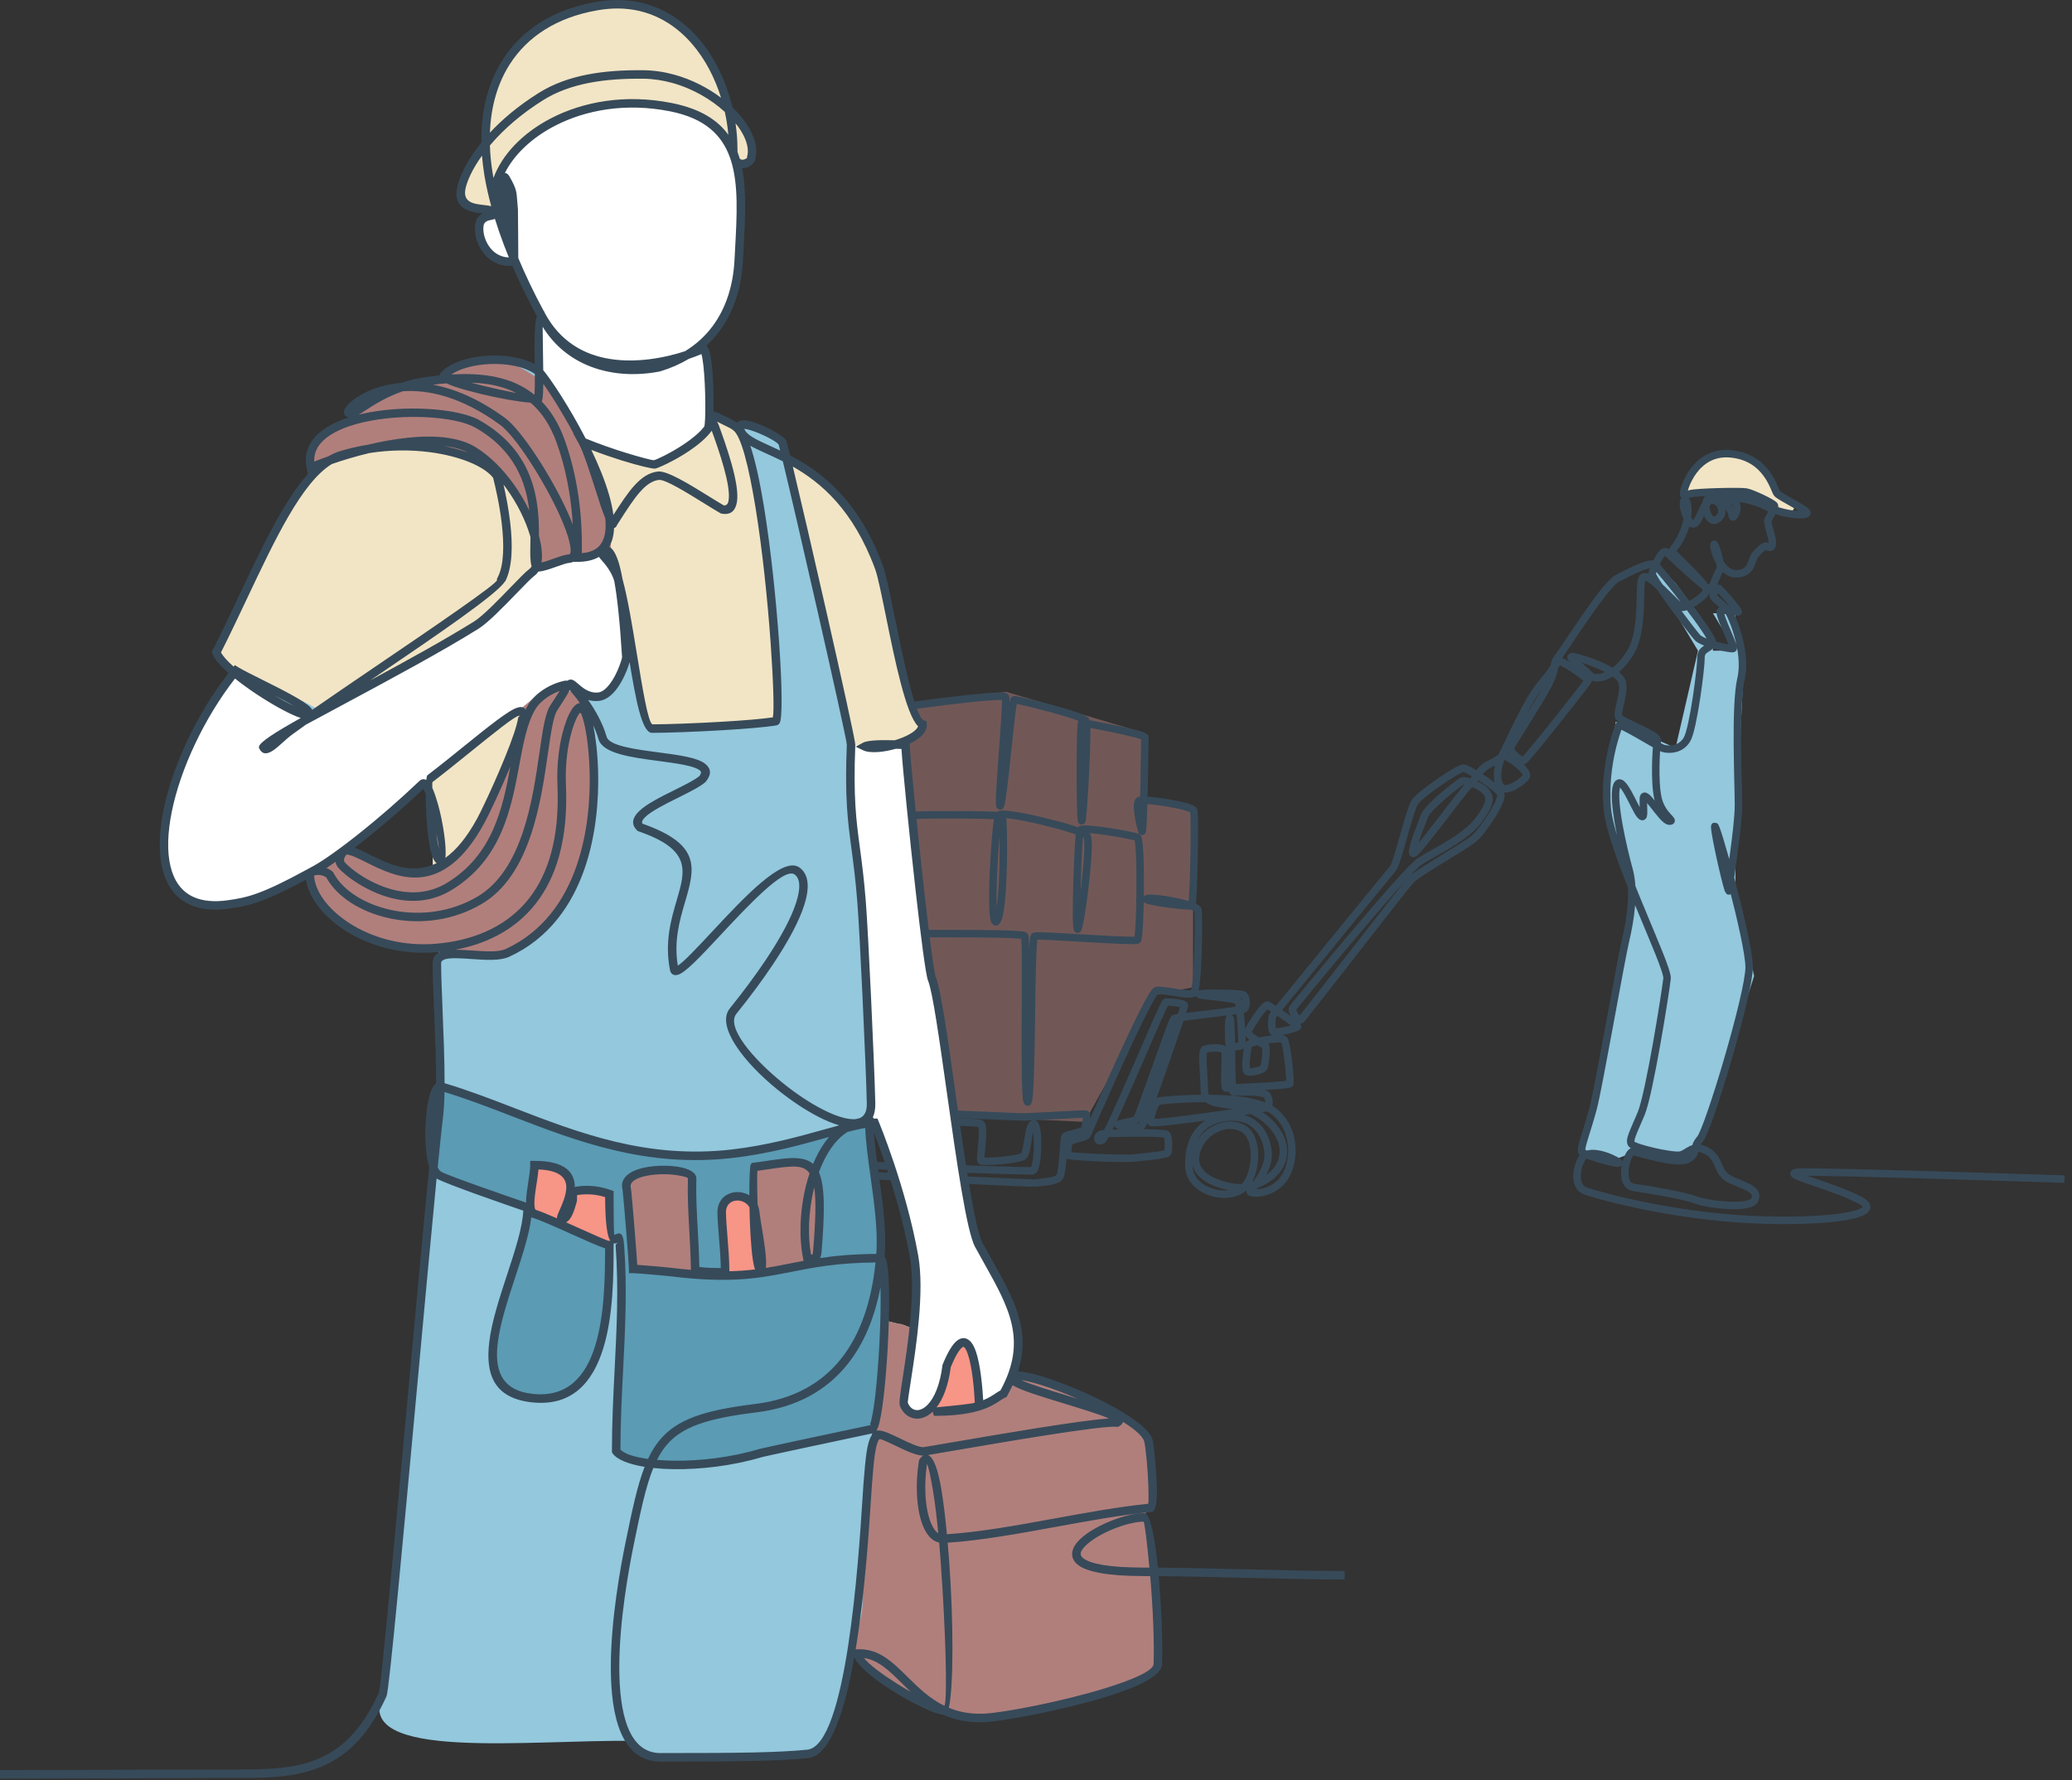 <svg width="277" height="238" viewBox="0 0 277 238" fill="none" xmlns="http://www.w3.org/2000/svg">
<rect x="0" y="0" width="277" height="238" fill="#333333" stroke="none"/>
<path d="M92 125.5L91 147.5L145 150L154.5 133L159.5 132V108.5L153 107V98L134.5 92.5L103.5 96L105 125.5H92Z" fill="#B07F7C" fill-opacity="0.5"/>
<path d="M232.264 66H226.442C225.733 66 225.232 65.305 225.456 64.632C225.485 64.544 225.526 64.461 225.577 64.384L226.34 63.239C226.446 63.081 226.531 62.908 226.591 62.727C226.843 61.972 227.491 61.418 228.276 61.287L229.637 61.06C229.879 61.02 230.123 61 230.368 61H231.441C231.813 61 232.183 61.037 232.548 61.109C233.811 61.362 234.95 62.04 235.775 63.029L237 64.5L238.015 65.853C238.334 66.278 238.748 66.624 239.224 66.862L239.435 66.967C239.478 66.989 239.52 67.015 239.558 67.044C240.18 67.51 239.85 68.5 239.073 68.5H238.719C238.575 68.5 238.433 68.466 238.304 68.402L234.605 66.553C233.878 66.189 233.077 66 232.264 66Z" fill="#F2E5C5"/>
<path d="M218.5 120L211.5 154L216 155L218.5 154L222 155L227 154L234.5 130.5L232 118.5V112L233 91.5V88L232 83.5V82H229L232 87H229V85.5L227 82L224 78L221 75V78L224 82L227 87L224 100L216 96.5L214.5 108.5L218.5 120Z" fill="#93C8DD"/>
<path d="M63 152.029C63 152.029 80.553 151.712 78.83 152.755C77.106 153.798 71.575 153.934 73.502 154.569C75.428 155.204 137.976 158.311 138.498 158.175C139.019 158.039 141.287 158.062 141.696 157.313C142.104 156.565 142.194 152.301 142.353 151.984C142.512 151.666 144.802 151.417 144.984 150.986C145.166 150.555 145.369 149.058 145.166 148.967C144.961 148.877 137.84 149.368 136.51 149.338C135.18 149.308 86.828 147.221 86.556 147.252C86.284 147.282 86.435 154.449 86.587 154.539C86.738 154.63 137.236 156.746 138.052 156.535C138.869 156.323 138.96 149.943 138.143 150.276C137.326 150.608 137.508 154.176 136.752 154.63C135.996 155.083 131.43 155.446 131.158 155.204C130.886 154.962 131.823 150.487 131.037 150.215C130.251 149.943 114.617 149.625 114.073 149.897C113.529 150.169 113.869 154.727 113.438 154.773C113.007 154.818 107.814 154.501 107.633 154.41C107.451 154.319 108.2 149.625 107.519 149.398C106.839 149.171 95.386 149.103 95.228 149.126C95.069 149.149 95.364 153.389 94.956 153.503C94.548 153.616 91.441 153.797 91.236 153.48C91.032 153.163 91.281 125.268 92.03 125.2C92.778 125.132 113.53 124.996 113.666 125.744C113.802 126.493 114.754 147.72 113.597 146.699C112.441 145.679 113.166 124.543 114.029 124.769C114.89 124.996 136.617 124.587 136.979 125.132C137.342 125.676 136.753 147.493 137.387 147.357C138.022 147.221 137.75 125.404 138.295 125.177C138.839 124.95 151.63 125.993 152.053 125.691C152.477 125.389 152.628 112.235 152.053 111.963C151.479 111.691 144.675 110.481 144.403 110.996C144.131 111.51 143.677 124.572 144.071 124.24C144.464 123.907 145.977 112.477 145.28 111.691C144.583 110.905 133.971 108.274 133.518 109C133.064 109.725 132.157 124.482 133.246 123.182C134.334 121.881 134.228 109.339 133.971 109.121C133.715 108.902 117.068 108.697 116.282 109.635C115.496 110.572 116.826 123.152 115.889 123.454C114.952 123.756 105.88 124.784 105.396 123.998C104.912 123.212 104.822 110.422 105.487 110.059C106.152 109.696 115.647 108.502 114.861 109.295C114.075 110.089 103.582 110.724 103.582 110.089C103.582 109.454 103.34 96.421 103.733 96.119C104.126 95.817 116.736 94.063 116.826 94.819C116.917 95.575 116.282 108.336 116.705 108.094C117.129 107.852 117.461 95.182 117.976 94.97C118.49 94.758 134.153 92.611 134.425 93.186C134.697 93.76 133.246 108.638 133.73 107.731C134.214 106.823 135.212 93.549 135.605 93.549C135.998 93.549 144.948 95.696 145.221 96.421C145.493 97.147 144.797 110.512 144.586 109.726C144.374 108.94 144.374 96.633 144.616 96.633C144.858 96.633 153.052 98.145 153.052 98.598C153.052 99.052 152.901 111.873 152.659 111.147C152.417 110.422 151.752 107.428 152.266 107.065C152.78 106.702 159.372 107.73 159.584 108.365C159.795 109 159.584 120.884 159.312 121.096C159.04 121.307 152.327 120.43 153.355 120.158C154.383 119.886 160.037 120.945 160.158 121.67C160.279 122.396 160.219 132.405 159.554 132.798C158.889 133.191 155.623 132.284 154.625 132.435C153.627 132.587 145.508 151.379 145.342 151.742C145.175 152.105 143.179 152.317 142.923 152.786C142.666 153.255 142.741 154.358 142.878 154.494C143.014 154.63 150.12 155.023 151.813 154.812C153.506 154.6 156.076 154.464 156.152 154.041C156.228 153.618 156.303 151.909 155.895 151.652C155.487 151.395 148.23 151.486 147.413 151.607C146.596 151.728 146.521 152.74 147.292 152.499C148.063 152.257 155.532 134.008 155.864 133.977C156.197 133.947 158.344 134.099 158.344 134.431C158.344 134.764 153.007 150.215 152.614 150.578C152.22 150.941 149.287 150.609 149.514 150.367C149.741 150.125 151.691 149.989 151.994 149.596C152.296 149.203 156.696 136.336 156.953 136.185C157.21 136.034 166.039 135.127 166.357 134.885C166.675 134.644 166.765 133.207 166.13 132.996C165.495 132.784 160.309 132.708 160.34 132.95C160.37 133.192 165.284 133.374 165.541 133.903C165.798 134.432 166.161 139.708 165.979 139.799C165.797 139.89 164.452 140.102 164.346 139.799C164.24 139.497 164.134 136.08 164.421 136.155C164.709 136.231 164.557 145.938 164.86 145.998C165.162 146.059 169.002 145.749 169.41 146.497C169.819 147.245 169.66 148.062 169.229 148.13C168.798 148.198 153.943 150.511 153.83 150.035C153.717 149.559 154.306 147.291 154.987 147.2C155.667 147.109 166.961 145.953 170.295 148.584C173.629 151.214 173.062 156.158 171.293 158.018C169.523 159.878 166.961 159.591 167.142 159.318C167.324 159.046 169.576 156.597 169.531 154.405C169.486 152.212 168.155 148.962 163.998 149.4C159.84 149.838 158.782 153.225 158.948 156.068C159.114 158.91 162.976 160.405 165.479 159.319C167.983 158.232 168.533 152.455 166.341 150.988C164.148 149.521 160.566 151.177 159.9 154.193C159.235 157.21 162.546 158.336 164.814 158.744C167.082 159.152 171.028 157.655 171.527 154.571C172.025 151.486 168.62 148.236 165.069 147.828C161.518 147.42 160.989 147.147 160.989 145.409C160.989 143.67 160.535 140.495 161.079 140.299C161.624 140.102 163.544 139.921 163.755 140.54C163.967 141.16 163.529 145.424 163.907 145.469C164.285 145.515 172.192 145.137 172.404 144.925C172.615 144.713 172.026 139.422 171.678 139.013C171.33 138.605 167.157 139.285 166.946 139.648C166.734 140.011 166.311 143.14 166.794 143.292C167.278 143.443 168.79 143.08 168.956 142.763C169.123 142.445 169.44 139.935 169.108 139.754C168.775 139.572 166.598 138.439 166.84 137.879C167.082 137.32 169.062 134.16 169.486 134.402C169.909 134.644 173.507 137.002 173.477 137.244C173.447 137.486 170.423 138.211 170.181 137.925C169.939 137.637 169.984 135.944 170.181 135.747C170.378 135.551 185.512 116.924 186.192 116.153C186.873 115.382 188.414 108.17 189.231 107.127C190.047 106.084 195.052 102.591 195.717 102.712C196.382 102.833 200.237 105.267 200.616 106.144C200.993 107.021 198.167 111.254 196.942 112.222C195.717 113.19 189.654 116.652 188.717 117.559C187.779 118.466 173.922 136.564 173.741 136.541C173.56 136.519 172.562 135.113 172.811 134.795C173.061 134.477 187.825 116.425 189.821 115.155C191.816 113.885 195.989 111.98 197.735 109.577C199.482 107.173 199.187 106.515 198.597 105.789C198.007 105.063 195.921 104.247 195.49 104.428C195.059 104.61 190.909 107.853 190.433 109.1C189.957 110.347 188.369 114.271 188.981 114.112C189.594 113.954 195.536 105.721 196.443 104.928C197.35 104.134 197.667 102.864 199.141 102.161C200.615 101.458 200.774 100.981 201.387 101.186C201.999 101.39 204.425 103.159 204.04 103.817C203.654 104.474 201.409 106.039 200.683 105.268C199.958 104.497 200.049 102.501 201.024 100.596C201.999 98.691 204.184 93.611 205.998 91.495C207.812 89.378 208.114 88.32 208.629 88.44C209.143 88.561 212.378 90.739 212.318 90.98C212.257 91.222 204.002 101.685 203.654 101.745C203.307 101.806 201.749 100.445 201.916 99.976C202.082 99.507 205.877 93.747 207.056 91.419C208.236 89.09 207.449 88.863 208.266 87.896C209.082 86.928 214.465 78.25 216.219 77.328C217.972 76.405 220.63 75.071 221.231 75.513C221.832 75.955 229.146 85.129 228.919 85.946C228.692 86.762 227.377 86.649 227.399 87.942C227.422 89.234 226.379 97.399 225.54 98.85C224.701 100.301 223.091 100.256 222.388 100.075C221.684 99.893 216.536 96.582 216.423 97.013C216.31 97.444 214.404 102.093 214.858 107.944C215.312 113.796 223.045 129.126 222.864 130.827C222.682 132.528 220.513 146.256 219.394 148.917C218.275 151.578 217.791 152.395 218.094 152.939C218.396 153.483 223.506 154.632 224.595 154.451C225.684 154.269 226.288 152.818 228.223 153.906C230.159 154.995 229.312 156.87 231.519 157.807C233.727 158.744 235.178 159.152 234.566 160.445C233.954 161.738 228.307 161.057 226.696 160.445C225.086 159.833 220.618 159.085 218.418 158.767C216.219 158.449 217.557 153.914 218.282 153.982C219.008 154.05 224.065 155.751 225.562 155.025C227.059 154.299 226.175 153.528 227.286 152.281C228.397 151.033 233.84 132.891 233.84 129.33C233.84 125.769 229.259 109.395 229.237 110.529C229.214 111.664 231.142 119.964 231.142 119.057C231.142 118.149 232.412 110.711 232.412 107.627C232.412 104.542 231.913 94.306 232.76 90.708C233.607 87.11 231.405 81.9 230.802 81.342C229.894 80.503 228.897 79.891 229.044 79.505C229.192 79.12 229.634 78.552 229.781 78.666C229.929 78.779 232.696 81.83 232.344 81.83C231.992 81.83 229.985 81.342 229.963 81.796C229.922 82.616 232.004 86.603 231.686 86.717C231.368 86.83 227.649 86.036 226.923 85.243C226.198 84.449 220.755 77.237 220.868 76.693C220.982 76.149 222.139 73.359 222.728 73.813C223.318 74.266 228.239 79.029 228.624 78.779C229.01 78.53 229.569 76.678 229.917 76.209C230.265 75.74 229.191 72.202 229.131 72.853C229.07 73.503 230.053 76.769 232.155 76.723C234.256 76.678 234.12 74.834 234.604 74.244C235.088 73.654 235.915 72.849 236.187 73.031C236.459 73.212 236.936 73.427 236.947 72.599C236.959 71.772 236.165 69.889 236.38 69.458C236.595 69.027 237.401 67.893 237.208 67.576C237.015 67.258 234.248 65.92 233.432 65.784C232.615 65.648 227.002 65.773 226.005 66.011C225.007 66.249 225.131 66.396 225.075 65.954C225.018 65.512 226.538 60.205 231.402 60.682C236.267 61.158 237.174 65.49 237.571 65.977C237.968 66.465 241.494 68.12 241.574 68.563C241.653 69.005 238.637 68.948 236.131 67.701C233.625 66.454 230.393 66.295 230.336 66.556C230.279 66.817 231.516 68.064 231.572 68.892C231.629 69.719 232.502 68.121 232.094 67.349C231.686 66.578 229.293 66.011 228.431 66.578C227.569 67.145 228.238 70.15 229.508 69.459C230.778 68.767 230.109 66.817 228.851 66.885C227.592 66.953 227.241 70.059 226.367 70.048C225.494 70.037 224.746 67.18 225.188 66.919C225.63 66.658 225.993 68.801 225.131 70.933C224.27 73.065 223.521 73.45 223.544 73.722C223.567 73.994 228.238 78.099 228.148 78.915C228.057 79.732 225.358 81.433 224.746 81.183C224.134 80.934 220.346 76.353 219.62 77.215C218.895 78.076 219.938 83.905 217.965 87.238C215.992 90.572 213.285 91.101 212.559 90.285C211.834 89.468 209.475 87.866 210.141 87.805C210.806 87.745 216.43 89.529 216.854 91.192C217.277 92.856 215.992 95.289 216.446 95.925C216.899 96.559 221.722 98.238 221.571 99.024C221.42 99.81 221.117 104.497 221.662 106.795C222.206 109.093 224.111 109.849 223.144 109.789C222.176 109.728 219.727 105.162 219.696 106.825C219.666 108.489 219.938 109.728 219.243 108.942C218.547 108.156 216.763 103.257 216.128 105.102C215.493 106.946 217.005 113.477 217.791 116.32C218.577 119.162 217.943 123.124 217.307 125.785C216.672 128.446 213.747 145.273 212.998 148.131C212.25 150.988 211.29 153.392 211.441 153.936C211.592 154.481 217.186 155.992 216.37 155.388C215.554 154.783 212.258 153.362 211.411 154.995C210.564 156.628 210.594 158.654 211.804 159.168C213.014 159.682 222.024 162.222 232.215 162.948C242.405 163.673 252.717 162.615 248.634 160.468C244.552 158.321 237.325 156.84 240.712 156.719C244.099 156.597 276 157.656 276 157.656" stroke="#374A59" stroke-miterlimit="10"/>
<path fill-rule="evenodd" clip-rule="evenodd" d="M84.935 232.766C70.679 232.573 47.097 235.553 51.163 226.548C51.647 225.478 55.828 177.763 57.831 157.221C57.012 153.163 57.001 148.629 58.865 144.704C58.869 139.365 58.397 132.146 58.397 128.797C58.397 128.436 58.537 128.173 58.781 127.984C58.752 127.655 58.692 127.262 58.565 126.731C58.473 126.741 58.379 126.747 58.287 126.755C48.833 127.528 41.414 121.528 41.414 116.874C41.427 116.803 41.479 116.734 41.561 116.671L41.543 116.626L41.376 116.718C35.055 120.175 33.145 120.562 30.511 120.931C16.631 122.871 21.526 102.159 31.349 89.894V89.957C30.116 88.928 29.187 87.948 28.919 87.211C33.363 78.473 37.325 68.324 41.795 63.499C41.713 63.211 41.627 62.892 41.542 62.533L41.548 62.453C41.132 60.458 42.038 58.926 43.704 57.793C43.827 57.654 46.392 56.393 46.519 56.258C47.472 55.242 46.137 55.369 47.174 54.155C47.609 53.645 48.509 53.167 49.612 52.742C50.202 52.489 50.871 52.262 51.613 52.085C53.835 51.451 56.246 51.022 57.394 50.92L57.434 50.917L57.563 50.901C58.016 50.84 58.682 50.678 59.431 50.471C59.334 50.39 59.292 50.314 59.315 50.25C61.178 48.013 67.796 47.258 71.365 49.252C71.466 49.252 71.545 49.245 71.595 49.226C71.595 48.769 71.716 48.473 71.71 48.316C71.669 47.36 71.834 46.144 72.011 45.136C72.024 43.522 72.105 42.302 72.376 42.213C72.397 42.255 72.418 42.295 72.438 42.337V42.326C72.419 42.287 72.397 42.252 72.376 42.213C71.007 39.704 69.839 37.279 68.86 34.963L68.718 34.891V34.965C65.264 35.368 63.795 31.954 64.078 30.115C64.3 28.662 65.787 29.007 66.037 28.659L66.013 28.533C66 28.47 65.984 28.402 65.963 28.331C65.236 27.617 60.956 28.601 61.672 25.13C61.944 23.807 62.968 21.565 65.095 19.048C65.037 19.211 64.981 19.372 64.927 19.532C64.582 9.478 70.033 2.38 80.062 0.774C89.548 -0.745 95.482 6.561 97.367 14.49C97.4 14.572 97.433 14.649 97.467 14.723C99.709 16.842 100.928 19.259 100.433 21.057C100.489 21.664 99.107 22.41 98.411 21.518L98.377 21.589C99.399 25.208 99.015 29.82 98.756 34.823C98.54 38.978 97.164 42.756 94.368 45.509C94.318 46.015 94.273 46.497 94.225 46.92C94.733 48.158 94.892 52.584 94.829 55.258C95.6 55.266 96.085 55.693 96.563 56.1C97.303 56.459 98.067 56.862 98.251 56.999C98.457 57.078 98.67 57.164 98.886 57.251C98.882 57.225 98.875 57.199 98.87 57.174C98.699 55.798 104.03 58.289 104.593 59.162C104.653 59.334 104.812 59.952 105.048 60.911C105.151 61.071 105.252 61.234 105.351 61.401C109.345 63.48 114.298 67.119 117.53 75.922C118.634 78.932 121.118 96.091 123.328 96.855C123.396 97.711 122.38 98.497 121.048 99.071C121.251 100.859 121.393 103.492 121.546 105.466C121.605 106.075 121.667 106.717 121.735 107.385C121.79 107.773 121.848 108.039 121.913 108.131C122.54 109.02 122.412 110.36 122.158 111.542C123.04 119.999 124.189 129.958 124.588 130.903C126.021 134.316 128.901 163.162 130.88 166.509C134.332 172.834 137.484 177.211 135.522 183.276C136.049 183.566 136.605 183.832 137.173 184.077C139.037 184.44 142.041 185.501 144.971 186.812C146.901 187.543 148.605 188.267 149.868 189.329C151.871 190.537 153.327 191.735 153.535 192.667C153.83 193.994 154.46 201.091 153.825 201.603C153.575 201.629 153.325 201.655 153.074 201.682C153.162 202.423 153.233 203.03 153.277 203.408C153.633 204.478 153.994 207.089 154.278 210.162C154.359 210.535 154.433 210.928 154.501 211.354C154.457 211.394 154.422 211.427 154.389 211.454C154.706 215.319 154.889 219.649 154.785 222.514C154.67 225.624 135.586 229.522 131.615 229.699C131.305 229.714 131.004 229.715 130.709 229.71C129.362 229.796 127.942 229.528 126.171 228.727C123.372 228.506 115.461 222.491 113.626 220.519C112.841 227.406 110.399 234.279 107.968 234.514C104.064 234.891 99.473 234.972 88.286 234.972C86.364 234.972 85.004 234.04 84.064 232.505C84.371 232.589 84.661 232.676 84.932 232.771L84.935 232.766ZM116.435 150.112L116.34 150.683C116.225 151.373 117.082 157.841 117.082 160.176C117.082 162.51 117.219 168.868 117.962 170.889C118.231 171.621 118.615 176.181 118.788 176.681C118.815 176.679 120.184 177.029 120.266 177.023C120.664 176.992 121.671 177.592 122.087 177.592C122.087 175.264 122.44 167.601 121.775 165.987C120.59 163.113 119.171 157.3 118.797 154.269C118.684 153.348 116.524 149.569 116.435 150.11V150.112ZM47.311 113.918C49.712 114.797 53.608 117.808 57.813 116.311C58.066 114.604 57.51 112.278 57.252 111.008C57.009 109.811 57.662 108.446 57.044 105.414C57.017 105.282 56.994 105.156 56.975 105.034C56.788 104.772 56.614 104.684 56.462 104.829C52.869 108.247 49.346 111.18 46.592 113.267C46.863 113.515 47.098 113.728 47.313 113.918H47.311Z" fill="#93C8DD"/>
<path fill-rule="evenodd" clip-rule="evenodd" d="M135.524 183.271C136.051 183.561 136.607 183.827 137.175 184.073C139.039 184.435 142.043 185.496 144.973 186.807C146.903 187.538 148.607 188.262 149.87 189.324C151.873 190.532 153.329 191.73 153.537 192.662C153.832 193.989 154.462 201.086 153.827 201.599C153.577 201.624 153.327 201.65 153.075 201.678C153.164 202.418 153.235 203.026 153.279 203.403C153.635 204.474 153.996 207.084 154.28 210.158C154.361 210.53 154.435 210.924 154.503 211.349C154.459 211.39 154.424 211.422 154.391 211.449C154.707 215.314 154.891 219.644 154.786 222.509C154.672 225.62 135.588 229.517 131.617 229.694C131.307 229.709 131.005 229.711 130.71 229.706C129.364 229.791 127.943 229.524 126.173 228.722C123.491 228.511 116.117 222.982 113.891 220.784C113.907 220.731 113.923 220.681 113.942 220.629C114.099 218.863 115.411 216.466 115.318 214.087C115.126 209.213 116.545 204.719 116.105 199.327C115.624 193.449 118.58 184.352 118.477 176.6C118.893 176.702 120.21 177.031 120.268 177.028C120.666 176.997 121.672 177.597 122.088 177.597C127.323 178.566 129.701 178.089 135.522 183.274L135.524 183.271Z" fill="#B07F7C"/>
<path fill-rule="evenodd" clip-rule="evenodd" d="M31.318 89.936L31.352 89.894V89.957C30.118 88.928 29.189 87.948 28.922 87.211C33.366 78.473 37.328 68.324 41.797 63.499C41.715 63.211 41.63 62.892 41.544 62.534L41.551 62.453C41.135 60.458 42.041 58.926 43.707 57.793C45.368 55.921 63.597 55.961 66.456 56.171C70.722 56.482 82.9 60.478 86.942 61.977C89.833 63.05 94.813 58.136 96.004 55.65C96.203 55.785 96.383 55.942 96.564 56.097C97.304 56.456 98.068 56.859 98.252 56.996C100.58 57.895 101.235 63.859 101.479 65.996C102.641 76.196 103.517 86.248 103.838 96.333C102.293 96.626 98.136 97.166 95.711 97.357C90.49 97.766 86.526 97.637 86.221 96.152C85.552 92.887 84.353 85.192 83.67 84.624C82.922 83.999 79.381 86.066 77.62 87.014C72.693 89.668 71.648 92.805 70.205 95.625C66.638 102.599 68.192 109.537 57.816 116.315C58.069 114.607 57.513 112.282 57.255 111.011C57.011 109.815 57.664 108.449 57.047 105.417C57.019 105.285 56.997 105.159 56.977 105.037C56.79 104.776 56.616 104.687 56.465 104.832C55.421 105.824 54.386 106.775 53.372 107.675C52.335 100.177 41.314 93.005 35.681 92.082C34.675 91.918 33.077 91.081 31.32 89.936H31.318ZM105.428 61.435C109.409 63.52 114.32 67.169 117.531 75.917C118.635 78.928 121.119 96.086 123.329 96.85C123.457 98.458 116.4 103.46 113.819 99.693C112.648 97.986 110.602 85.461 110.271 82.772C109.668 77.871 107.421 68.221 105.426 61.435H105.428Z" fill="#F2E5C5"/>
<path fill-rule="evenodd" clip-rule="evenodd" d="M75.079 53.699C77.915 57.361 80.82 66.234 81.487 70.79C82.743 79.376 77.141 84.031 78.132 92.097C78.892 98.276 80.055 103.395 78.813 109.489C77.138 117.706 77.694 121.307 69.598 126.609C67.01 128.303 60.932 128.116 59.589 126.788C59.495 126.797 58.38 126.747 58.288 126.755C48.948 127.518 41.594 121.67 41.418 117.042C43.966 115.489 46.705 113.814 46.739 113.765C48.897 114.604 50.351 116.124 55.174 116.718C62.356 117.601 65.842 106.74 68.105 101.238C71.12 93.527 69.283 93.13 68.991 86.298C68.851 83.006 71.692 81.714 71.665 74.409C71.634 66.454 63.814 59.933 56.961 59.591C45.728 59.031 43.139 62.256 41.761 63.38C41.691 63.124 41.616 62.843 41.542 62.534L41.549 62.453C41.133 60.458 43.295 57.382 46.52 56.256C47.552 55.092 46.737 55.532 47.915 54.154C48.35 53.644 48.51 53.165 49.614 52.741C50.204 52.488 50.873 52.261 51.615 52.083C53.837 51.45 56.248 51.02 57.396 50.919L57.436 50.916L57.565 50.9C58.018 50.838 58.684 50.677 59.433 50.469C59.336 50.388 59.294 50.313 59.316 50.248C63.404 45.345 71.218 48.716 75.08 53.7L75.079 53.699Z" fill="#B07F7C"/>
<path fill-rule="evenodd" clip-rule="evenodd" d="M71.925 49.166C71.668 48.394 71.871 42.376 72.379 42.21C72.4 42.252 72.421 42.292 72.442 42.334V42.323C72.422 42.284 72.4 42.248 72.379 42.21C71.01 39.701 69.842 37.276 68.863 34.96L68.722 34.888V34.962C65.268 35.365 63.799 31.951 64.081 30.111C64.303 28.659 65.79 29.004 66.04 28.655L66.016 28.53C66.003 28.467 65.987 28.399 65.966 28.328C65.239 27.614 60.959 28.597 61.675 25.127C61.947 23.803 62.971 21.562 65.098 19.045C65.04 19.208 64.984 19.369 64.931 19.529C64.585 9.475 70.036 2.377 80.065 0.771C89.552 -0.748 95.486 6.558 97.371 14.486C97.403 14.569 97.437 14.646 97.47 14.72C99.712 16.839 100.931 19.256 100.436 21.054C100.492 21.66 99.11 22.407 98.414 21.515L98.38 21.586C99.402 25.205 99.018 29.816 98.759 34.82C98.543 38.975 97.167 42.753 94.371 45.506C94.079 48.431 94.971 52.464 94.889 55.938C95.15 57.596 87.7 61.932 87.513 61.959C86.088 62.176 83.256 60.99 78.696 59.402C77.642 59.035 72.245 50.114 71.929 49.168L71.925 49.166ZM121.087 99.396C121.272 101.169 121.404 103.607 121.548 105.463C122.078 110.945 123.349 127.947 124.589 130.898C126.023 134.311 128.903 163.157 130.881 166.505C134.333 172.829 137.486 177.207 135.523 183.271C135.396 184.556 132.687 188.392 131.086 187.838C131.004 187.599 130.925 186.246 130.805 185.82C130.241 183.805 129.381 180.225 129.323 180.111C128.249 176.183 125.253 186.443 125.25 186.454C123.847 191.182 119.905 189.836 121.15 183.727C121.627 181.388 122.691 175.149 122.288 169.923C121.651 161.648 119.07 152.71 116.438 150.115C115.995 144.617 116.166 138.772 115.761 132.686C115.016 121.473 113.821 109.71 113.821 99.695C116.343 99.695 118.737 99.59 121.087 99.396ZM41.377 116.718C35.056 120.175 33.147 120.562 30.512 120.931C16.79 122.848 21.419 102.628 31.019 90.317C35.148 91.513 40.887 96.897 42.601 95.222L45.578 93.629C51.881 90.255 66.759 82.714 69.221 78.476C71.474 74.6 81.015 72.981 81.765 75.148C82.123 77.709 85.974 87.137 82.478 90.878C77.206 96.518 76.603 88.749 70.437 94.083C67.224 96.863 56.238 103.919 51.387 109.399C48.633 112.511 44.834 114.826 41.377 116.718Z" fill="white"/>
<path fill-rule="evenodd" clip-rule="evenodd" d="M65.666 28.162C64.467 27.757 61.024 28.264 61.672 25.124C61.945 23.8 62.969 21.559 65.096 19.042C65.038 19.205 64.981 19.366 64.928 19.526C64.583 9.472 70.033 2.374 80.063 0.768C89.549 -0.751 95.483 6.555 97.368 14.483C97.4 14.566 97.434 14.643 97.468 14.717C99.709 16.836 100.928 19.253 100.433 21.051C100.49 21.657 99.108 22.404 98.411 21.512V21.515C98.069 21.078 97.774 20.637 97.552 20.225C95.659 16.736 96.907 18.821 94.525 16.312C93.104 14.814 87.736 13.758 86.145 13.883C85.142 13.963 80.641 13.679 79.63 14.424C78.418 15.319 73.458 16.299 69.535 19.829C66.523 22.539 65.674 24.299 65.666 28.162Z" fill="#F2E5C5"/>
<path fill-rule="evenodd" clip-rule="evenodd" d="M128.31 179.374C128.333 179.62 128.341 179.519 128.32 179.678C127.78 179.677 126.214 182.828 126.14 183.698C126.093 184.24 125.162 187.257 124.898 187.676C124.619 188.117 124.851 188.373 124.913 188.515C125.99 188.515 126.909 188.595 128.07 188.452C129.553 188.27 129.724 187.978 130.971 187.547C131.725 187.286 130.005 181.039 129.776 180.153C129.697 179.846 129.415 179.559 129.378 179.412C129.108 179.343 128.291 179.159 128.312 179.372L128.31 179.374Z" fill="#F79587"/>
<path fill-rule="evenodd" clip-rule="evenodd" d="M70.623 161.316C70.707 168.475 60.713 182.155 69.475 186.582C76.528 190.145 80.64 180.774 81.232 174.637C81.337 173.55 80.822 165.711 82.636 165.723C84.178 170.441 83.299 175.96 82.769 180.417C82.641 181.49 82.099 194.246 82.788 194.317C82.709 195.312 82.765 194.557 82.826 194.733C90.507 196.505 96.807 194.759 104.489 193.814C108.621 193.306 116.35 191.961 116.903 190.152C117.838 185.666 118.928 175.136 117.598 169.294C117.513 168.743 117.895 167.467 117.835 166.808C117.783 162.525 115.865 151.43 115.986 149.89C113.538 150.343 108.942 152.389 104.88 152.886C98.79 153.628 93.806 154.976 87.453 154.193C77.917 153.02 67.456 147.65 58.868 145.185C57.057 148.792 57.219 152.647 57.878 156.835C57.831 157.322 68.771 160.4 70.625 161.314L70.623 161.316Z" fill="#5B9BB4"/>
<path fill-rule="evenodd" clip-rule="evenodd" d="M71.026 162.77L71.337 162.253C71.384 162.295 72.834 162.807 73.13 162.972C74.781 163.889 76.496 164.296 78.402 165.21L78.521 165.266C78.829 165.413 81.378 166.727 81.536 166.271C81.831 166.169 81.393 160.579 81.48 159.558C81.499 159.323 81.402 159.563 81.356 159.34C79.504 158.957 80.583 158.72 78.323 158.992C77.887 158.955 76.791 159.387 76.36 159.399C76.36 157.849 75.717 157.08 74.298 156.272C73.604 155.878 72.118 155.803 71.297 155.832C71.297 156.635 70.941 156.633 71.129 158.051C71.099 158.755 70.8 161.75 70.962 162.056C70.928 162.104 71.037 162.756 71.029 162.769L71.026 162.77ZM96.977 170.454C97.084 169.459 96.21 165.816 96.21 163.707C96.21 162.312 96.819 160.014 98.485 160.014C99.323 160.014 100.518 160.942 100.825 161.916C101.097 162.353 101.879 169.888 101.613 170.026C100.742 170.486 96.939 170.821 96.977 170.454Z" fill="#F79587"/>
<path fill-rule="evenodd" clip-rule="evenodd" d="M66.508 23.494L66.821 23.487C67.854 23.466 68.686 25.932 68.764 26.772C68.819 27.38 68.485 28.941 68.485 30.181C68.485 30.466 68.775 32.893 68.201 33.025C68.035 32.211 67.195 30.919 66.829 29.531C66.364 27.773 65.979 25.987 66.329 24.27C66.368 24.084 66.576 23.492 66.511 23.494H66.508Z" fill="#374A59"/>
<path fill-rule="evenodd" clip-rule="evenodd" d="M86.908 156.546C86.412 156.514 84.141 157.539 83.983 158.313C83.745 159.485 84.414 161.299 84.377 162.773C84.351 163.788 84.549 168.701 84.831 169.515C85.797 169.515 87.39 169.976 88.871 169.913C88.984 169.909 91.86 170.595 93.079 170.595C93.079 170.574 92.863 167.519 92.857 167.467C92.457 164.212 92.552 161.312 92.681 158.025C92.695 157.652 92.323 156.867 91.884 156.717C90.806 156.343 91.634 156.506 90.457 156.267C90.319 156.24 87.514 156.586 86.907 156.547L86.908 156.546Z" fill="#B07F7C"/>
<path fill-rule="evenodd" clip-rule="evenodd" d="M101.612 170.026C101.778 168.612 101.37 167.216 101.152 165.677C100.847 164.85 100.428 156.523 100.967 156.014C101.376 155.625 107.252 154.951 108.319 155.598C110.035 156.636 109.49 162.315 109.693 164.489C109.819 165.835 109.927 168.283 108.679 168.96C107.678 169.504 103.092 169.976 101.61 170.026H101.612Z" fill="#B07F7C"/>
<path d="M0.005 236.673C2.096 236.673 7.23 236.659 12.938 236.641C21.344 236.615 30.929 236.586 32.495 236.591C36.555 236.607 40.073 236.346 43.074 234.925C46.049 233.518 48.557 230.943 50.648 226.315C50.924 225.704 52.791 205.412 54.61 185.65C55.647 174.38 56.667 163.281 57.377 156.075C56.872 154.432 56.759 151.789 56.943 149.507C57.027 148.467 57.169 147.492 57.359 146.718C57.57 145.86 57.862 145.21 58.231 144.914C58.254 144.893 58.278 144.876 58.301 144.859C58.309 141.85 58.159 138.199 58.028 134.987C57.925 132.48 57.833 130.233 57.833 128.795H57.836C57.838 128 58.227 127.533 58.864 127.273C58.686 127.292 58.51 127.307 58.336 127.321C57.759 127.368 57.191 127.392 56.638 127.392C52.312 127.392 48.486 126.035 45.694 124.121C42.982 122.261 41.23 119.856 40.905 117.621C38.133 119.112 36.25 119.978 34.755 120.517C33.104 121.112 31.94 121.305 30.592 121.494C28.528 121.783 26.843 121.591 25.503 121.012C23.476 120.138 22.254 118.409 21.701 116.131C21.17 113.946 21.264 111.247 21.854 108.323C23.055 102.368 26.327 95.423 30.552 89.994C29.46 89.031 28.651 88.12 28.391 87.404L28.307 87.172L28.418 86.955C29.654 84.528 30.834 82.028 31.996 79.565C35.023 73.157 37.945 66.973 41.173 63.356L41.018 62.679C40.726 61.402 40.913 60.284 41.465 59.315C42.037 58.307 42.997 57.483 44.211 56.824C44.927 56.435 45.735 56.103 46.607 55.822C46.526 55.805 46.449 55.777 46.373 55.739C46.049 55.577 45.931 55.298 46.011 54.931C46.078 54.615 46.406 54.15 46.964 53.678C47.454 53.262 48.154 52.799 49.04 52.383C50.227 51.827 51.761 51.354 53.589 51.201C54.679 50.835 55.905 50.535 57.279 50.366C57.767 50.306 58.259 50.25 58.752 50.201C58.759 50.156 58.77 50.111 58.786 50.066L58.82 49.968L58.886 49.889C60.015 48.534 62.646 47.676 65.399 47.549C67.548 47.449 69.798 47.786 71.486 48.669L71.48 48.271C71.442 45.869 71.402 43.392 71.772 42.271C70.515 39.952 69.428 37.706 68.505 35.554C68.134 35.578 67.785 35.562 67.457 35.512C66.22 35.321 65.28 34.66 64.625 33.819C63.985 32.998 63.62 31.998 63.516 31.108C63.47 30.724 63.474 30.357 63.524 30.028C63.656 29.163 64.085 28.76 64.557 28.546H64.549C64.206 28.504 63.833 28.46 63.438 28.378C61.972 28.075 60.641 27.36 61.124 25.014C61.397 23.691 62.372 21.507 64.354 19.059C64.285 14.775 65.262 11.023 67.192 7.996C69.741 3.997 73.935 1.279 79.563 0.282C79.64 0.268 79.777 0.245 79.979 0.213C80.866 0.066 81.728 0 82.562 0C87.093 0.01 90.713 2.053 93.361 5.112C95.585 7.68 97.118 10.97 97.924 14.367C99.916 16.271 101.127 18.431 101.111 20.246C101.107 20.548 101.072 20.84 101.002 21.12C100.983 21.598 100.593 22.067 100.066 22.309C99.838 22.413 99.579 22.481 99.314 22.489C99.279 22.489 99.242 22.489 99.206 22.489C99.829 25.629 99.624 29.371 99.401 33.411C99.374 33.906 99.347 34.401 99.324 34.846C99.14 38.383 98.137 41.663 96.163 44.308C95.654 44.99 95.082 45.63 94.441 46.222C94.622 46.396 94.762 46.673 94.865 47.036C94.986 47.462 95.085 48.06 95.164 48.757C95.365 50.558 95.423 53.093 95.383 54.986C95.731 55.092 96.196 55.289 96.665 55.513C97.384 55.858 98.182 56.282 98.531 56.508C98.772 56.248 99.158 56.161 99.63 56.206C99.992 56.24 100.424 56.346 100.885 56.5C102.521 57.041 104.685 58.248 105.074 58.849L105.108 58.901L105.132 58.97C105.197 59.157 105.372 59.837 105.63 60.895C109.707 63.014 114.767 66.729 118.067 75.719C118.443 76.741 118.959 79.282 119.567 82.272C120.77 88.183 122.34 95.905 123.518 96.313L123.871 96.436L123.9 96.805C123.924 97.107 123.861 97.399 123.726 97.677C123.398 98.36 122.605 98.958 121.626 99.427V99.579C121.626 100.738 122.603 110.679 123.548 119.056C124.214 124.961 124.857 130.061 125.115 130.675C125.777 132.251 126.702 138.791 127.705 145.897C128.953 154.729 130.327 164.447 131.372 166.214L131.38 166.232C131.72 166.855 132.143 167.609 132.554 168.343C135.556 173.701 137.877 177.842 136.093 183.378C136.685 183.386 137.475 183.528 138.394 183.773C139.742 184.132 141.419 184.713 143.166 185.419C148.101 187.415 153.631 190.477 154.09 192.538C154.272 193.352 154.575 196.26 154.651 198.566C154.706 200.257 154.603 201.7 154.184 202.039L154.053 202.145L153.884 202.161C149.898 202.555 145.547 203.348 141.211 204.14C136.163 205.062 131.132 205.98 126.692 206.267C126.767 207.117 126.836 207.99 126.901 208.872C127.471 216.737 127.491 225.502 126.847 228.343C128.184 228.895 129.732 229.211 131.593 229.127C133.97 229.02 141.85 227.558 147.732 225.734C151.367 224.607 154.187 223.414 154.221 222.488C154.332 219.455 154.118 214.76 153.764 210.735C153.479 210.735 153.194 210.733 152.911 210.733C147.942 210.733 145.281 210.132 144.144 209.261C143.399 208.69 143.201 208.01 143.404 207.286C143.575 206.671 144.062 206.057 144.747 205.483C146.739 203.816 150.63 202.315 152.968 202.315H153.018L153.068 202.323C153.774 202.448 154.405 205.609 154.798 209.603C158.378 209.63 162.29 209.727 166.219 209.824C170.802 209.937 175.409 210.051 179.761 210.051V211.19C175.57 211.19 170.87 211.074 166.193 210.959C162.361 210.864 158.544 210.77 154.903 210.743C155.254 214.785 155.466 219.479 155.354 222.53C155.299 224.054 152.134 225.558 148.064 226.821C142.103 228.669 134.076 230.154 131.641 230.262C129.44 230.36 127.65 229.962 126.13 229.288C124.916 229.191 121.934 227.734 119.278 226.055C116.868 224.531 114.689 222.777 114.21 221.579C112.948 228.729 111.014 234.783 108.023 235.074C106.059 235.262 103.923 235.378 100.872 235.446C97.758 235.516 93.822 235.536 88.288 235.536C83.122 235.536 81.661 229.633 81.658 222.953C81.654 216.52 82.991 209.358 83.599 206.373C84.497 201.965 85.192 198.657 86.177 196.127C84.057 195.782 82.501 195.168 81.912 194.341L81.806 194.191V194.012C81.806 190.253 81.99 186.63 82.17 183.058C82.448 177.581 82.72 172.224 82.299 166.518C82.283 166.293 82.772 166.064 82.603 166.143C82.472 166.203 82.338 166.268 82.143 166.268C82.106 166.268 82.067 166.264 82.03 166.258V166.477C82.03 170.379 82.006 175.855 80.659 180.243C79.261 184.801 76.472 188.163 70.925 187.481C65.946 186.869 64.893 183.618 65.41 179.414C65.749 176.658 66.787 173.498 67.792 170.434C68.838 167.25 69.848 164.171 69.959 161.874C67.943 161.18 60.007 158.449 58.364 157.586C57.662 164.791 56.704 175.196 55.734 185.753C53.907 205.612 52.03 226.003 51.678 226.782C49.464 231.686 46.77 234.43 43.553 235.952C40.362 237.463 36.698 237.741 32.49 237.725C30.922 237.72 21.34 237.749 12.934 237.775C6.427 237.794 0.587 237.812 0 237.812V236.673H0.005ZM59.236 149.253C59.07 150.599 58.823 152.974 58.517 156.075C58.615 156.299 58.728 156.469 58.859 156.573L58.885 156.594L58.909 156.62C59.267 156.991 68.18 160.06 70.327 160.796C70.327 159.953 70.48 158.971 70.627 158.025C70.757 157.184 70.883 156.377 70.883 155.783V155.214H71.452C75.717 155.214 76.844 156.876 76.846 158.732C76.915 158.694 76.993 158.668 77.075 158.657C77.949 158.523 78.755 158.521 79.513 158.612C80.261 158.7 80.966 158.882 81.648 159.118L82.032 159.25V159.653C82.032 164.049 82.078 164.992 82.132 165.116C82.749 164.828 83.297 164.581 83.434 166.44C83.859 172.2 83.585 177.597 83.305 183.115C83.13 186.578 82.952 190.092 82.946 193.815C83.489 194.392 84.818 194.825 86.63 195.071C87.082 194.107 87.596 193.269 88.209 192.533C90.529 189.755 94.156 188.557 100.964 187.72C106.098 187.09 109.821 184.938 112.393 181.736C115.071 178.401 116.526 173.914 117.045 168.798C111.908 168.846 108.733 169.475 105.759 170.063C101.562 170.895 97.758 171.65 89.586 170.645C89.222 170.6 87.856 170.475 86.637 170.373C85.711 170.296 84.876 170.233 84.65 170.233H84.081V169.663C84.081 169.314 83.896 166.838 83.696 164.36C83.501 161.946 83.293 159.547 83.231 159.098C82.943 158.002 83.494 157.214 84.491 156.681C85.269 156.267 86.345 156.022 87.458 155.92C88.549 155.822 89.692 155.857 90.633 156.004C92.079 156.228 93.116 156.775 93.095 157.589C93.032 159.9 93.147 161.982 93.272 164.275C93.358 165.827 93.448 167.479 93.493 169.401C93.914 169.464 94.427 169.501 94.944 169.522C95.412 169.541 95.917 169.547 96.362 169.549C96.336 168.132 96.222 166.721 96.113 165.413C96.009 164.126 95.912 162.936 95.912 161.927V161.89C95.988 160.821 96.525 160.1 97.244 159.713C97.631 159.505 98.068 159.397 98.514 159.387C98.953 159.377 99.398 159.461 99.804 159.637C99.933 159.692 100.058 159.756 100.178 159.831C100.174 157.612 100.246 155.862 100.367 155.696L100.509 155.501L100.751 155.469C101.288 155.396 101.922 155.303 102.515 155.216C104.195 154.969 105.54 154.771 106.63 154.863C107.488 154.933 108.172 155.158 108.699 155.624C108.817 155.341 108.941 155.062 109.07 154.793C109.568 153.753 110.157 152.811 110.837 152.018L110.582 152.089C107.09 153.065 102.746 154.279 97.911 154.83C86.345 156.151 77.143 152.6 68.406 149.232C65.378 148.064 62.406 146.918 59.425 146.012C59.402 147.269 59.344 148.38 59.238 149.254L59.236 149.253ZM59.16 134.942C59.292 138.152 59.441 141.798 59.434 144.83C62.567 145.763 65.66 146.957 68.814 148.172C77.422 151.492 86.489 154.988 97.782 153.7C102.539 153.158 106.83 151.958 110.281 150.994C110.948 150.807 111.585 150.63 112.19 150.467C111.324 150.217 110.382 149.824 109.408 149.322C107.651 148.419 105.766 147.158 104.015 145.749C99.369 142.011 95.696 137.157 97.561 134.839C99.442 132.501 101.069 130.303 102.41 128.29C104.429 125.264 105.806 122.663 106.446 120.649C107.027 118.82 106.999 117.543 106.279 116.964C106.246 116.939 106.214 116.914 106.182 116.893C104.745 116.005 99.98 121.11 96.144 125.222C93.658 127.887 91.536 130.161 90.56 130.351C90.018 130.456 89.675 130.246 89.562 129.666C88.836 125.933 89.726 122.895 90.484 120.312C91.639 116.374 92.451 113.602 85.376 111.155L85.25 111.111L85.158 111.019C84.328 110.182 84.558 109.336 85.403 108.496C86.392 107.514 88.341 106.545 90.163 105.64C91.557 104.947 92.871 104.294 93.509 103.76C93.775 103.412 93.764 103.174 93.564 103.013C92.767 102.373 90.426 102.063 87.974 101.738C84.379 101.262 80.563 100.756 80.008 98.829C79.827 98.198 79.585 97.584 79.311 96.996C79.621 98.505 79.889 100.633 79.958 103.079C80.068 106.98 79.677 111.729 78.152 116.139C76.464 121.018 73.39 125.477 68.082 127.924C66.847 128.494 64.91 128.357 63.059 128.228C62.303 128.174 61.561 128.121 60.939 128.12C59.807 128.116 58.972 128.247 58.97 128.798H58.973C58.973 130.304 59.063 132.497 59.163 134.945L59.16 134.942ZM60.874 126.984H60.936C61.637 126.986 62.377 127.038 63.132 127.091C64.844 127.21 66.636 127.337 67.605 126.889C72.589 124.59 75.483 120.38 77.08 115.766C78.553 111.506 78.931 106.898 78.824 103.108C78.72 99.345 78.149 96.428 77.71 95.477C77.683 95.417 77.859 95.451 77.783 95.425L77.538 95.339L77.518 95.293C77.381 95.464 77.23 95.717 77.073 96.044C76.273 97.715 75.49 101.017 75.661 105.019C75.975 112.359 74.297 117.364 71.678 120.749C68.753 124.529 64.675 126.272 60.876 126.983L60.874 126.984ZM77.484 95.109L77.501 95.114L77.497 95.111C77.478 95.102 77.476 95.102 77.484 95.111V95.109ZM77.502 95.114C77.515 95.117 77.518 95.118 77.502 95.112H77.499L77.502 95.114ZM76.778 94.42C77.02 94.167 77.273 94.024 77.526 93.998C76.977 93.234 76.47 92.63 76.146 92.261C75.917 92.793 75.472 93.475 75.03 94.151C74.911 94.335 74.787 94.525 74.585 94.841L74.558 94.877C73.99 95.631 73.665 97.884 73.252 100.74C72.296 107.351 70.891 117.06 64.372 120.881C64.111 121.034 63.856 121.175 63.609 121.302C59.757 123.293 55.511 123.563 51.882 122.74C48.22 121.911 45.167 119.962 43.748 117.54C43.705 117.466 43.664 117.395 43.627 117.327C43.39 117.158 43.131 117.061 42.879 117.016C42.615 116.969 42.368 116.979 42.171 117.022C42.097 117.039 42.036 117.056 41.992 117.071C41.994 117.114 41.997 117.156 42 117.198C42.163 119.188 43.769 121.423 46.335 123.182C48.955 124.98 52.556 126.254 56.638 126.254C57.17 126.254 57.709 126.233 58.248 126.188C62.416 125.848 67.432 124.382 70.78 120.056C73.249 116.864 74.829 112.103 74.527 105.063C74.348 100.861 75.192 97.349 76.051 95.554C76.29 95.056 76.54 94.67 76.78 94.42H76.778ZM43.647 116.055C43.914 116.16 44.18 116.31 44.429 116.511L44.521 116.587L44.574 116.692C44.625 116.792 44.675 116.884 44.724 116.966C45.988 119.124 48.768 120.873 52.128 121.634C55.523 122.403 59.491 122.153 63.087 120.294C63.333 120.167 63.57 120.036 63.796 119.904C69.843 116.36 71.201 106.972 72.125 100.58C72.555 97.599 72.897 95.243 73.623 94.233C73.706 94.101 73.889 93.822 74.076 93.535C74.345 93.124 74.614 92.71 74.821 92.385C74.263 92.585 73.715 92.859 73.216 93.192C72.516 93.658 71.921 94.233 71.549 94.869C70.459 96.726 69.967 99.371 69.43 102.26C68.342 108.117 67.073 114.946 60.328 119.028C57.851 120.526 55.276 120.686 52.957 120.22C49.114 119.449 45.964 116.918 45.215 116.016C45.011 115.77 44.904 115.502 44.867 115.233C44.422 115.544 44.013 115.82 43.643 116.06L43.647 116.055ZM75.467 91.02C75.614 90.994 75.74 90.994 75.848 91.018L75.891 90.991C76.404 90.662 76.777 90.987 77.314 91.455C77.875 91.944 78.747 92.705 79.947 92.592C80.543 92.535 81.122 92.011 81.624 91.315C82.38 90.263 82.928 88.851 83.165 87.904C82.868 83.046 82.504 79.821 82.124 77.712C81.772 76.441 80.874 75.412 80.414 74.885C80.264 74.713 80.148 74.58 80.076 74.463C79.339 74.89 78.392 75.124 77.197 75.124H76.63C76.48 75.198 76.312 75.243 76.125 75.256C75.745 75.285 75.085 75.52 74.397 75.767C73.552 76.069 72.666 76.385 71.97 76.428C71.829 76.646 71.657 76.831 71.449 76.981C71.06 77.262 70.153 78.202 69.084 79.305C67.366 81.079 65.251 83.267 63.985 84.057C59.065 87.126 52.304 90.758 46.596 93.824C44.493 94.953 42.539 96.004 40.884 96.9C40.236 97.36 39.638 97.789 39.103 98.181C38.633 98.524 38.174 98.937 37.75 99.317C37.168 99.84 36.644 100.309 36.184 100.536C35.536 100.857 35.017 100.801 34.676 100.111L34.625 100.008L34.618 99.891C34.586 99.303 36.789 97.913 40.123 96.05L40.201 95.996C40.039 95.947 39.868 95.888 39.69 95.815C39.022 95.549 38.167 95.127 37.232 94.607C35.376 93.577 33.172 92.137 31.418 90.726C27.307 96.017 24.129 102.767 22.962 108.547C22.404 111.314 22.309 113.846 22.8 115.866C23.27 117.795 24.282 119.249 25.95 119.968C27.106 120.468 28.588 120.63 30.434 120.372C31.721 120.193 32.828 120.007 34.37 119.452C35.939 118.886 37.971 117.937 41.105 116.223L41.937 115.768C43.181 115.087 45.504 113.462 48.355 111.174C50.685 109.305 53.357 107.003 56.071 104.421C56.359 104.147 56.667 104.115 56.992 104.29C57.027 103.932 57.075 103.707 57.133 103.661C58.681 102.483 60.397 101.098 62.037 99.772C65.243 97.183 68.168 94.819 69.254 94.596C69.424 94.535 69.583 94.519 69.732 94.543C69.972 94.583 70.146 94.695 70.262 94.869C70.361 94.672 70.464 94.48 70.572 94.295C71.036 93.503 71.755 92.801 72.591 92.243C73.46 91.665 74.466 91.237 75.446 91.025L75.466 91.02H75.467ZM59.742 118.051C65.9 114.323 67.21 107.991 68.24 102.463C66.926 105.624 65.392 108.865 64.788 109.981C59.146 120.381 52.991 117.313 48.934 115.289C47.85 114.749 46.933 114.291 46.331 114.257C46.265 114.322 46.19 114.42 46.125 114.538C46.049 114.676 45.991 114.834 45.988 114.983C45.985 115.089 46.014 115.196 46.091 115.289H46.093C46.768 116.103 49.639 118.395 53.181 119.106C55.25 119.522 57.546 119.382 59.744 118.051H59.742ZM47.417 113.352C48.025 113.564 48.697 113.901 49.44 114.272C51.83 115.463 55.024 117.055 58.375 115.41L58.336 115.383C58.059 115.173 57.84 114.723 57.669 114.11C57.524 113.588 57.396 112.922 57.29 112.183C57.02 110.334 56.911 107.955 56.917 106.18C56.892 106.116 56.866 106.053 56.84 105.993C56.748 105.779 56.667 105.604 56.6 105.482C53.949 107.989 51.345 110.229 49.066 112.056C48.494 112.514 47.942 112.948 47.415 113.352H47.417ZM59.544 114.702C60.96 113.678 62.39 112.014 63.788 109.439C64.654 107.844 67.437 101.857 68.698 98.1C68.99 97.231 69.196 96.489 69.275 95.96C69.301 95.793 69.559 95.718 69.585 95.683L69.503 95.717L69.375 95.71C68.898 95.684 65.973 98.048 62.748 100.656C61.1 101.988 59.375 103.381 57.824 104.563C57.79 104.589 57.782 104.879 57.796 105.348C57.827 105.413 57.856 105.48 57.885 105.55C58.109 106.079 58.336 106.761 58.549 107.517C59.238 109.961 59.72 113.248 59.544 114.704V114.702ZM58.34 111.48C58.364 111.666 58.389 111.846 58.415 112.024C58.494 112.569 58.583 113.065 58.68 113.478C58.617 112.949 58.496 112.251 58.34 111.48ZM31.235 89.133L31.398 88.931L31.824 89.199C32.377 89.546 33.601 90.157 34.988 90.849C37.531 92.118 40.614 93.656 41.487 94.567C41.597 94.681 41.686 94.794 41.75 94.904C44.135 93.243 47.01 91.289 49.945 89.294C57.986 83.83 66.487 78.05 66.447 77.552L66.434 77.388L66.513 77.239C67.411 75.57 67.39 72.724 67.082 70.048C66.779 67.402 66.195 64.949 65.923 63.882C64.731 62.356 61.527 60.99 57.445 60.458C54.974 60.136 52.198 60.128 49.361 60.581C47.46 61.037 45.72 61.572 44.362 62.045C40.365 64.486 36.774 72.089 33.017 80.043C31.875 82.459 30.719 84.907 29.546 87.227C29.821 87.764 30.429 88.425 31.232 89.131L31.235 89.133ZM39.373 94.436C38.627 93.99 37.666 93.48 36.661 92.966C37.045 93.195 37.421 93.411 37.784 93.612C38.359 93.932 38.898 94.212 39.373 94.436ZM43.898 61.011C44.372 60.731 44.854 60.51 45.344 60.357C46.618 59.962 47.902 59.668 49.174 59.465C50.901 59.052 52.755 58.704 54.579 58.519C58.025 58.167 61.389 58.394 63.68 59.847C65.583 61.053 67.255 62.769 68.614 64.652C69.451 65.812 70.172 67.037 70.754 68.243C70.32 64.48 68.774 60.15 63.549 57.18C60.898 55.672 53.957 55.227 48.594 56.453C47.151 56.782 45.828 57.235 44.746 57.822C43.709 58.385 42.903 59.065 42.444 59.873C42.133 60.42 41.978 61.036 42.016 61.724C42.502 61.521 43.139 61.276 43.893 61.013L43.898 61.011ZM59.296 59.615C60.481 59.85 61.577 60.157 62.559 60.516C61.624 60.042 60.511 59.755 59.296 59.615ZM67.313 64.797C67.61 66.094 67.989 67.963 68.214 69.92C68.543 72.782 68.546 75.864 67.516 77.778L67.484 77.76C66.499 79.416 58.335 84.965 50.584 90.233L49.492 90.975C54.313 88.37 59.449 85.545 63.39 83.088C64.551 82.362 66.608 80.237 68.276 78.513C69.385 77.365 70.33 76.39 70.793 76.056C70.878 75.995 70.956 75.907 71.023 75.801C71.039 75.777 71.054 75.751 71.068 75.724C70.862 75.035 70.88 74.018 70.902 72.749C70.907 72.447 70.912 72.128 70.915 71.797C70.897 71.734 70.88 71.671 70.86 71.609C70.278 69.638 69.185 67.371 67.698 65.314C67.573 65.139 67.445 64.968 67.313 64.797ZM72.049 71.646C72.416 73.011 72.544 74.248 72.395 75.214C72.87 75.103 73.453 74.895 74.018 74.693C74.779 74.422 75.506 74.161 76.044 74.121C76.099 74.116 76.136 74.106 76.156 74.09C76.351 73.929 76.327 73.373 76.148 72.558C75.932 71.578 75.462 70.314 74.835 68.924C72.724 64.248 68.893 58.285 66.837 56.788C61.647 53.009 57.206 52.075 53.842 52.317C51.646 53.073 50.027 54.118 48.892 54.852C48.539 55.079 48.226 55.282 47.942 55.444C48.076 55.41 48.212 55.379 48.347 55.347C53.947 54.066 61.268 54.576 64.115 56.195C71.589 60.444 72.079 67.166 72.05 71.647L72.049 71.646ZM75.869 68.456C76.132 69.038 76.369 69.604 76.573 70.14C76.501 68.925 76.38 67.721 76.209 66.529C75.849 64.027 75.267 61.589 74.442 59.267C73.573 56.824 72.367 55.076 70.935 53.846C69.324 53.729 66.597 53.238 64.174 52.646C62.892 52.333 61.687 51.999 60.776 51.691C60.357 51.549 59.987 51.404 59.684 51.258C59.081 51.304 58.48 51.365 57.88 51.435C60.702 51.964 63.944 53.279 67.502 55.871C69.693 57.467 73.698 63.646 75.869 68.455V68.456ZM60.352 50.071C62.885 49.921 65.418 50.038 67.729 50.791C69.062 51.227 70.315 51.869 71.444 52.785C71.504 52.148 71.51 51.138 71.499 49.993C69.988 48.965 67.669 48.574 65.442 48.678C63.407 48.773 61.479 49.273 60.35 50.071H60.352ZM67.377 51.872C65.987 51.419 64.496 51.214 62.964 51.164C63.435 51.291 63.932 51.42 64.439 51.544C66.008 51.928 67.679 52.296 69.011 52.551C68.485 52.28 67.94 52.056 67.379 51.872H67.377ZM72.408 53.666C73.66 54.953 74.717 56.658 75.512 58.889C76.364 61.282 76.964 63.793 77.333 66.37C77.689 68.85 77.833 71.394 77.783 73.96C78.621 73.892 79.266 73.671 79.744 73.326C80.725 72.616 81.053 71.309 80.947 69.674C80.938 69.553 80.929 69.428 80.916 69.304C80.529 68.374 80.102 67.034 79.644 65.6C78.862 63.154 77.989 60.421 77.399 59.355L76.617 57.943L76.681 57.969C75.179 55.164 73.626 52.715 72.634 51.317C72.624 52.238 72.589 52.991 72.499 53.423L72.457 53.625L72.408 53.663V53.666ZM82.093 70.604C82.053 71.563 81.846 72.415 81.433 73.116C81.814 73.279 82.214 73.787 82.596 74.872C82.806 75.469 83.019 76.301 83.227 77.442C83.931 80.029 84.525 83.663 85.089 87.126C85.89 92.043 86.635 96.602 87.221 96.85C89.222 96.847 93.042 96.71 96.597 96.499C99.288 96.339 101.831 96.136 103.323 95.917C103.51 95.004 103.382 91.049 103.025 85.972C102.629 80.369 101.923 73.486 100.999 67.842C100.112 62.416 99.066 58.183 97.982 57.499L97.927 57.465L97.876 57.411C97.816 57.349 96.97 56.917 96.176 56.535C96.051 56.475 95.936 56.414 95.831 56.358C95.913 56.456 95.994 56.582 96.054 56.746C97.013 59.389 98.969 64.788 98.506 67.198C98.293 68.306 97.676 68.908 96.46 68.674L96.37 68.656L96.284 68.606C95.66 68.245 94.919 67.787 94.127 67.295C91.765 65.831 88.931 64.077 88.087 64.169C86.219 64.373 84.729 66.7 82.844 69.645L82.493 70.193C82.407 70.427 82.273 70.562 82.093 70.602V70.604ZM80.397 63.198C81.188 65.184 81.782 67.134 82.004 68.853C83.997 65.739 85.6 63.303 87.966 63.043C89.193 62.909 92.206 64.776 94.722 66.334C95.473 66.8 96.178 67.237 96.755 67.573C97.121 67.61 97.316 67.381 97.392 66.987C97.774 64.999 96.115 60.255 95.152 57.588L95.149 57.594L95.112 57.645C94.388 58.618 93.254 59.544 92.085 60.326C90.094 61.66 87.922 62.608 87.587 62.658C87.284 62.703 85.473 62.303 83.096 61.558C81.879 61.176 80.49 60.703 79.052 60.152C79.539 61.163 79.995 62.188 80.398 63.201L80.397 63.198ZM72.626 49.497C73.566 50.601 76.094 54.361 78.294 58.631C80.1 59.365 81.899 59.989 83.433 60.47C85.655 61.166 87.234 61.558 87.421 61.531C87.693 61.49 89.596 60.624 91.453 59.381C92.505 58.678 93.516 57.862 94.154 57.027C94.358 56.377 94.353 51.733 94.035 48.881C93.964 48.249 93.877 47.713 93.772 47.347V47.342C93.353 47.526 92.777 47.752 92.081 47.984C90.95 48.663 89.678 49.227 88.256 49.655L88.228 49.663L88.203 49.668C84.866 50.321 81.387 50.096 78.373 48.774C76.057 47.757 74.022 46.096 72.544 43.692C72.55 44.742 72.579 46.517 72.605 48.249C72.612 48.669 72.618 49.089 72.623 49.495L72.626 49.497ZM72.652 41.521L72.674 41.513L72.892 41.96L72.902 41.978C74.851 45.525 77.767 47.209 80.806 47.857C84.8 48.708 89.01 47.802 91.582 46.959C93.072 46.049 94.29 44.92 95.254 43.627C97.087 41.17 98.019 38.106 98.192 34.788C98.219 34.268 98.245 33.804 98.269 33.348C98.519 28.8 98.747 24.648 97.7 21.399C97.655 21.293 97.616 21.178 97.582 21.054C96.499 18.027 94.222 15.831 89.675 14.904L89.57 14.883C83.662 13.706 78.258 14.704 74.164 16.831C71.06 18.444 68.717 20.698 67.495 23.128C67.719 23.137 67.921 23.271 68.09 23.565C69.03 25.187 69.061 25.617 69.148 26.883C69.171 27.204 69.196 27.583 69.242 28.031C69.245 28.07 69.261 29.847 69.272 31.617C69.28 32.786 69.287 33.893 69.29 34.504C70.228 36.747 71.346 39.093 72.653 41.521H72.652ZM89.901 13.795C93.587 14.546 95.918 16.015 97.371 18.023C97.323 17.471 97.255 16.916 97.165 16.362C97.089 15.894 97 15.427 96.897 14.962C95.075 13.295 92.603 11.837 89.847 11.079H89.846C88.599 10.736 87.296 10.536 85.974 10.523C83.436 10.501 81.003 10.644 78.742 11.084C76.509 11.52 74.45 12.244 72.632 13.38C69.638 15.256 67.402 17.255 65.778 19.118C65.681 19.229 65.584 19.34 65.493 19.451C65.529 20.619 65.647 21.828 65.847 23.076C65.867 23.194 65.897 23.371 65.938 23.607L65.973 23.8C67.092 20.707 69.84 17.799 73.642 15.825C77.944 13.59 83.61 12.539 89.789 13.774L89.897 13.798H89.899L89.901 13.795ZM98.602 20.34C98.708 20.622 98.805 20.911 98.892 21.206C98.93 21.246 98.972 21.278 99.016 21.302C99.095 21.344 99.185 21.36 99.279 21.357C99.385 21.354 99.495 21.325 99.595 21.278C99.753 21.206 99.874 21.131 99.871 21.102L99.861 21.001L99.888 20.903C99.946 20.691 99.975 20.469 99.977 20.238C99.987 19.113 99.382 17.786 98.331 16.478C98.505 17.657 98.592 18.837 98.589 19.991C98.589 20.119 98.593 20.235 98.602 20.341V20.34ZM66.858 25.293C66.708 25.555 66.586 25.766 66.41 25.867C66.834 27.649 67.408 29.553 68.137 31.563C68.126 29.849 68.113 28.164 68.111 28.147C68.059 27.651 68.034 27.277 68.013 26.961C67.947 26 67.919 25.608 67.326 24.526C67.169 24.75 66.989 25.064 66.857 25.295L66.858 25.293ZM67.619 34.383C67.75 34.402 67.885 34.415 68.026 34.422C67.793 33.854 67.573 33.294 67.365 32.743C66.913 31.548 66.513 30.389 66.166 29.265C66.012 29.331 65.828 29.368 65.626 29.41C65.254 29.486 64.735 29.592 64.643 30.195C64.607 30.427 64.606 30.694 64.639 30.977C64.722 31.679 65.01 32.467 65.517 33.119C66.008 33.749 66.707 34.246 67.621 34.386L67.619 34.383ZM64.677 27.412C65.039 27.456 65.38 27.496 65.671 27.565C65.314 26.25 65.03 24.992 64.818 23.8C64.796 23.674 64.765 23.492 64.728 23.252C64.596 22.422 64.498 21.609 64.435 20.811C63.112 22.654 62.438 24.231 62.23 25.237C61.94 26.645 62.759 27.078 63.659 27.264C63.978 27.33 64.341 27.373 64.677 27.412ZM65.496 17.736C67.123 15.988 69.266 14.151 72.033 12.419C73.981 11.199 76.169 10.426 78.528 9.967C80.859 9.512 83.367 9.364 85.982 9.388C87.411 9.401 88.812 9.615 90.147 9.984C92.489 10.63 94.636 11.747 96.396 13.072C95.568 10.41 94.266 7.89 92.505 5.857C90.059 3.03 86.726 1.143 82.562 1.135C81.79 1.135 80.987 1.196 80.151 1.33C80.081 1.342 79.944 1.366 79.753 1.4C74.455 2.338 70.519 4.876 68.143 8.603C66.529 11.134 65.626 14.222 65.497 17.739L65.496 17.736ZM100.307 59.597C100.986 61.621 101.594 64.452 102.118 67.66C103.049 73.349 103.76 80.269 104.156 85.892C104.56 91.613 104.613 96.075 104.227 96.684C104.119 96.857 103.969 96.96 103.778 96.992C102.294 97.236 99.558 97.458 96.662 97.631C93.019 97.849 89.127 97.987 87.151 97.987H87.105L87.055 97.978C85.776 97.753 84.981 93.459 84.171 88.54C83.87 89.565 83.302 90.923 82.546 91.974C81.869 92.914 81.027 93.627 80.052 93.719C79.516 93.769 79.042 93.708 78.62 93.58C79.548 94.904 80.564 96.644 81.101 98.514C81.45 99.727 84.884 100.182 88.12 100.611C90.736 100.957 93.234 101.288 94.275 102.126C95.038 102.739 95.168 103.505 94.364 104.506L94.333 104.545L94.293 104.581C93.561 105.216 92.156 105.914 90.666 106.654C88.927 107.519 87.061 108.446 86.205 109.297C85.889 109.612 85.747 109.899 85.897 110.134C93.832 112.925 92.898 116.111 91.574 120.63C90.876 123.01 90.059 125.796 90.617 129.111C91.431 128.608 93.237 126.672 95.314 124.448C99.443 120.022 104.574 114.523 106.798 115.94L106.809 115.947C106.874 115.99 106.935 116.034 106.99 116.079C108.118 116.987 108.259 118.682 107.525 120.991C106.851 123.11 105.427 125.809 103.35 128.923C101.988 130.966 100.343 133.191 98.445 135.55C97.053 137.278 100.525 141.484 104.726 144.865C106.42 146.229 108.238 147.445 109.928 148.314C111.572 149.161 113.075 149.67 114.184 149.646C114.252 149.645 114.317 149.641 114.38 149.635C114.507 149.599 114.636 149.569 114.768 149.541C114.812 149.532 114.855 149.524 114.899 149.517C115.534 149.267 115.907 148.646 115.882 147.55C115.834 145.234 115.584 139.112 115.304 133.162C115.057 127.929 114.788 122.829 114.612 120.599C114.375 117.571 114.089 115.447 113.835 113.528C113.327 109.731 112.925 106.728 113.207 99.559C113.222 99.179 111.366 90.816 109.32 81.808C107.538 73.961 105.616 65.649 104.655 61.679C103.89 61.295 103.165 60.966 102.502 60.665C101.672 60.287 100.928 59.95 100.306 59.599L100.307 59.597ZM117.016 147.526C117.032 148.314 116.91 148.945 116.666 149.432L116.787 149.435V149.564C116.831 149.562 116.872 149.561 116.916 149.561L117.3 149.556L117.448 149.909C117.458 149.935 121.099 158.626 122.753 167.874C123.613 172.685 122.466 180.109 121.797 184.448C121.52 186.24 121.329 187.475 121.365 187.565C121.533 187.983 121.794 188.28 122.102 188.429C122.355 188.554 122.65 188.581 122.963 188.497C123.314 188.404 123.687 188.173 124.051 187.784C124.898 186.885 125.656 185.213 125.994 182.56L126.004 182.484L126.031 182.417C126.73 180.719 127.35 179.741 127.899 179.293C128.519 178.787 129.079 178.813 129.58 179.217C129.95 179.514 130.24 180.046 130.471 180.719C131.078 182.494 131.341 185.451 131.44 187.215C132.21 186.899 132.715 186.562 133.109 186.299C133.344 186.141 133.546 186.008 133.752 185.904C137.372 179.266 134.916 174.881 131.562 168.896C131.209 168.267 130.846 167.619 130.393 166.79C129.234 164.829 127.844 154.992 126.58 146.05C125.588 139.026 124.674 132.562 124.066 131.114C123.763 130.395 123.095 125.177 122.418 119.18C121.557 111.556 120.672 102.628 120.512 100.138L120.08 100.127L119.762 100.119C118.969 100.343 118.159 100.493 117.447 100.549C116.605 100.615 115.866 100.549 115.387 100.319L114.401 99.843L115.362 99.311C116.049 98.93 118.069 98.943 119.609 98.98C119.968 98.874 120.322 98.751 120.657 98.614C121.644 98.213 122.452 97.708 122.705 97.184C122.716 97.16 122.727 97.134 122.735 97.11C121.107 95.523 119.617 88.206 118.458 82.499C117.859 79.563 117.353 77.067 117.002 76.111C114.081 68.156 109.723 64.504 105.991 62.387C107.02 66.684 108.788 74.322 110.429 81.556C112.491 90.641 114.362 99.114 114.343 99.601C114.064 106.674 114.46 109.636 114.96 113.38C115.221 115.334 115.51 117.498 115.745 120.509C115.918 122.702 116.189 127.824 116.437 133.107C116.716 139.041 116.968 145.175 117.016 147.526ZM104.302 60.242C104.202 59.846 104.127 59.567 104.084 59.418C103.713 58.965 101.934 58.046 100.528 57.582C100.135 57.451 99.783 57.362 99.522 57.337C99.514 57.337 99.506 57.335 99.498 57.333C99.825 58.201 101.151 58.804 102.97 59.63C103.392 59.821 103.837 60.023 104.302 60.242ZM135.372 185.209C135.16 185.669 134.921 186.141 134.652 186.624L134.55 186.807L134.357 186.88C134.192 186.941 133.989 187.077 133.739 187.244C132.625 187.988 130.704 189.271 125.27 189.305L124.861 189.308L124.73 188.916C124.712 188.862 124.701 188.804 124.698 188.744C124.232 189.189 123.738 189.468 123.255 189.597C122.671 189.753 122.102 189.694 121.602 189.449C121.044 189.174 120.588 188.673 120.31 187.988C120.157 187.607 120.367 186.246 120.672 184.274C121.329 180.004 122.458 172.7 121.631 168.074C120.346 160.883 117.848 154.045 116.839 151.446C116.948 153.165 117.221 155.129 117.503 157.167C117.992 160.688 118.508 164.421 118.291 167.541C118.28 167.701 118.269 167.861 118.256 168.02C118.398 168.23 118.504 168.523 118.578 168.893C118.961 170.765 118.933 175.518 118.677 180.153C118.42 184.795 117.93 189.357 117.387 190.829C117.321 191.006 117.247 191.156 117.161 191.279C117.277 191.258 117.408 191.251 117.551 191.263C118.195 191.306 119.198 191.79 120.273 192.307C121.574 192.935 122.995 193.618 123.558 193.481L123.603 193.473C124.195 193.378 125.517 193.151 127.202 192.862C133.291 191.816 144.269 189.927 148.255 189.658C147.047 189.126 144.585 188.373 142.138 187.625C139.412 186.791 136.708 185.966 135.551 185.319C135.489 185.285 135.429 185.248 135.372 185.213V185.209ZM125.207 188.175C125.322 188.155 125.483 188.141 125.691 188.12C126.912 188.004 130.325 187.678 130.319 187.53C130.237 185.872 129.992 182.828 129.395 181.085C129.232 180.606 129.055 180.253 128.869 180.103C128.816 180.061 128.734 180.075 128.615 180.174C128.211 180.503 127.716 181.312 127.109 182.781C126.773 185.329 126.052 187.081 125.209 188.175H125.207ZM115.666 150.822C114.973 150.936 114.175 151.12 113.288 151.349C111.977 152.174 110.908 153.577 110.092 155.282C109.869 155.748 109.665 156.235 109.479 156.738C110.252 158.494 110.305 161.722 109.829 167.433C109.803 167.743 109.737 168.001 109.634 168.209C111.69 167.904 114.075 167.678 117.145 167.656L117.16 167.466C117.368 164.457 116.858 160.785 116.379 157.322C116.055 154.98 115.744 152.732 115.668 150.82L115.666 150.822ZM71.026 162.77C70.749 165.078 69.827 167.887 68.875 170.784C67.887 173.793 66.868 176.899 66.542 179.551C66.105 183.105 66.965 185.848 71.065 186.353C75.891 186.946 78.336 183.958 79.578 179.911C80.822 175.852 80.89 170.713 80.893 166.914C79.997 166.624 78.37 165.892 76.639 165.113C74.464 164.134 72.117 163.076 71.101 162.793L71.025 162.772L71.026 162.77ZM81.419 165.911L81.575 165.898C81.2 165.286 80.916 163.741 80.897 160.061C80.413 159.914 79.911 159.802 79.381 159.739C78.718 159.66 78.013 159.663 77.244 159.777H77.209C77.044 159.793 77.238 160.23 77.081 160.771C76.77 161.841 76.407 163.093 75.669 163.431C76.146 163.644 76.632 163.862 77.107 164.076C79.247 165.039 81.217 165.926 81.419 165.91V165.911ZM71.589 161.753C72.262 161.964 73.299 162.391 74.458 162.897C74.458 162.849 74.461 162.796 74.468 162.743C74.495 162.504 74.642 162.175 74.834 161.745C75.182 160.961 75.707 159.782 75.707 158.739C75.707 157.552 74.916 156.48 71.992 156.364C71.946 156.912 71.847 157.546 71.746 158.199C71.518 159.655 71.276 161.214 71.588 161.754L71.589 161.753ZM82.136 165.123C82.136 165.123 82.143 165.129 82.144 165.129C82.175 165.129 82.153 165.126 82.136 165.123ZM87.827 195.2C88.523 195.258 89.27 195.294 90.055 195.305C93.541 195.353 97.724 194.876 101.552 193.731C101.736 193.676 104.227 193.135 107.133 192.511C110.9 191.701 115.436 190.737 116.429 190.534C116.537 190.511 116.289 190.519 116.319 190.435C116.824 189.065 117.29 184.635 117.542 180.088C117.701 177.21 117.772 174.299 117.713 172.098C116.95 176.109 115.521 179.648 113.275 182.444C110.519 185.874 106.553 188.175 101.099 188.846C94.603 189.645 91.176 190.747 89.078 193.259C88.606 193.825 88.195 194.468 87.825 195.199L87.827 195.2ZM90.043 196.439C89.088 196.426 88.18 196.373 87.338 196.281C86.332 198.749 85.632 202.078 84.71 206.599C84.109 209.548 82.788 216.627 82.791 222.951C82.794 229.028 84.007 234.398 88.29 234.398C93.945 234.398 97.898 234.379 100.851 234.313C103.866 234.246 105.979 234.132 107.918 233.945C113.186 233.435 114.781 208.531 115.305 200.349C115.365 199.423 115.41 198.703 115.444 198.288C115.573 196.679 115.684 195.313 115.842 194.241C115.997 193.196 116.205 192.409 116.531 191.917C116.55 191.817 116.579 191.73 116.619 191.654C115.636 191.856 111.171 192.806 107.37 193.623C104.492 194.241 102.036 194.775 101.878 194.821C97.942 195.998 93.637 196.489 90.044 196.439H90.043ZM105.542 168.946C106.159 168.825 106.783 168.701 107.431 168.58L107.38 168.333C107.09 166.932 106.973 165.34 107.028 163.694C107.104 161.425 107.504 159.04 108.225 156.891C107.826 156.311 107.27 156.056 106.535 155.996C105.572 155.915 104.285 156.104 102.678 156.341C102.252 156.404 101.802 156.47 101.249 156.546C101.202 157.115 101.215 158.945 101.283 161.077C101.386 161.309 101.464 161.566 101.506 161.843V161.87C101.565 162.43 101.715 163.341 101.88 164.347C102.183 166.197 102.533 168.33 102.386 169.531C103.463 169.36 104.489 169.159 105.538 168.949L105.542 168.946ZM89.725 169.513C90.663 169.63 91.542 169.72 92.369 169.792C92.329 167.772 92.232 165.998 92.14 164.336C92.013 162.027 91.898 159.932 91.963 157.562C91.966 157.423 91.336 157.26 90.46 157.123C89.606 156.991 88.561 156.957 87.561 157.049C86.584 157.138 85.661 157.341 85.024 157.681C84.497 157.962 84.197 158.342 84.333 158.829L84.341 158.857L84.347 158.894C84.412 159.303 84.629 161.793 84.829 164.27C84.987 166.219 85.136 168.172 85.194 169.12C85.594 169.146 86.147 169.188 86.732 169.238C87.966 169.339 89.354 169.468 89.726 169.513H89.725ZM97.505 169.975C98.764 169.946 99.89 169.857 100.941 169.731C100.82 169.409 100.725 168.989 100.651 168.498C100.522 167.641 100.419 166.487 100.341 165.221C100.266 164.012 100.219 162.694 100.196 161.437C100.006 161.083 99.701 160.829 99.358 160.68C99.097 160.567 98.814 160.513 98.54 160.519C98.274 160.526 98.013 160.588 97.786 160.713C97.397 160.922 97.105 161.324 97.053 161.933C97.053 162.91 97.149 164.07 97.25 165.323C97.37 166.788 97.5 168.383 97.508 169.973L97.505 169.975ZM108.696 167.341C109.041 163.197 109.115 160.497 108.855 158.773C108.449 160.388 108.217 162.09 108.162 163.73C108.115 165.157 108.202 166.535 108.425 167.766C108.496 167.775 108.549 167.772 108.581 167.753C108.636 167.722 108.675 167.591 108.696 167.341ZM116.439 200.42C116.171 204.603 115.631 213.033 114.391 220.532L114.66 220.521C117.461 220.395 119.294 222.206 121.35 224.236C122.75 225.62 124.261 227.111 126.264 228.082C126.692 227.09 126.388 217.493 125.769 208.953C125.702 208.039 125.631 207.136 125.554 206.259C124.624 206.064 123.909 205.265 123.414 204.083C122.955 202.98 122.674 201.516 122.59 199.904C122.515 198.459 122.597 196.887 122.845 195.347L122.864 195.231L122.921 195.139C123.071 194.896 123.235 194.726 123.416 194.626C122.447 194.613 121.065 193.947 119.783 193.33C118.883 192.896 118.04 192.49 117.582 192.409L117.517 192.49C117.277 192.788 117.11 193.451 116.968 194.407C116.814 195.441 116.706 196.789 116.579 198.378C116.54 198.861 116.497 199.544 116.44 200.421L116.439 200.42ZM127.394 193.98C125.981 194.222 124.843 194.418 124.046 194.549C124.824 194.812 125.417 196.558 125.851 199.164C126.128 200.836 126.376 202.893 126.589 205.138C130.978 204.859 135.985 203.945 141.01 203.027C145.278 202.248 149.561 201.466 153.506 201.063C153.563 200.757 153.555 199.781 153.518 198.606C153.445 196.358 153.155 193.557 152.984 192.786C152.821 192.054 151.712 191.105 150.122 190.11C150.086 190.334 149.922 190.532 149.616 190.698L149.466 190.78L149.301 190.768C147.102 190.593 134.186 192.814 127.397 193.981L127.394 193.98ZM142.467 186.538C143.011 186.704 143.554 186.87 144.088 187.036C143.638 186.841 143.188 186.653 142.742 186.472C141.036 185.782 139.405 185.217 138.104 184.871C137.465 184.701 136.922 184.582 136.509 184.526C137.744 185.093 140.099 185.812 142.467 186.536V186.538ZM135.808 184.516C135.779 184.572 135.8 184.551 135.843 184.508C135.83 184.511 135.819 184.513 135.808 184.516ZM124.461 203.646C124.732 204.293 125.059 204.77 125.436 205.006C125.232 202.876 124.995 200.929 124.732 199.344C124.411 197.411 124.129 196.071 123.932 195.731C123.721 197.124 123.655 198.538 123.722 199.843C123.8 201.328 124.051 202.661 124.461 203.645V203.646ZM119.885 225.096C120.505 225.487 121.141 225.866 121.762 226.218C121.346 225.828 120.947 225.433 120.555 225.046C118.907 223.419 117.418 221.946 115.508 221.69C116.153 222.546 117.935 223.864 119.885 225.097V225.096ZM153.66 209.598C153.342 206.247 153.032 203.632 152.881 203.453C150.749 203.49 147.273 204.846 145.475 206.354C144.957 206.786 144.601 207.212 144.496 207.587C144.422 207.852 144.514 208.115 144.831 208.358C145.786 209.09 148.216 209.595 152.91 209.595C153.158 209.595 153.406 209.595 153.658 209.596L153.66 209.598Z" fill="#374A59"/>
</svg>

